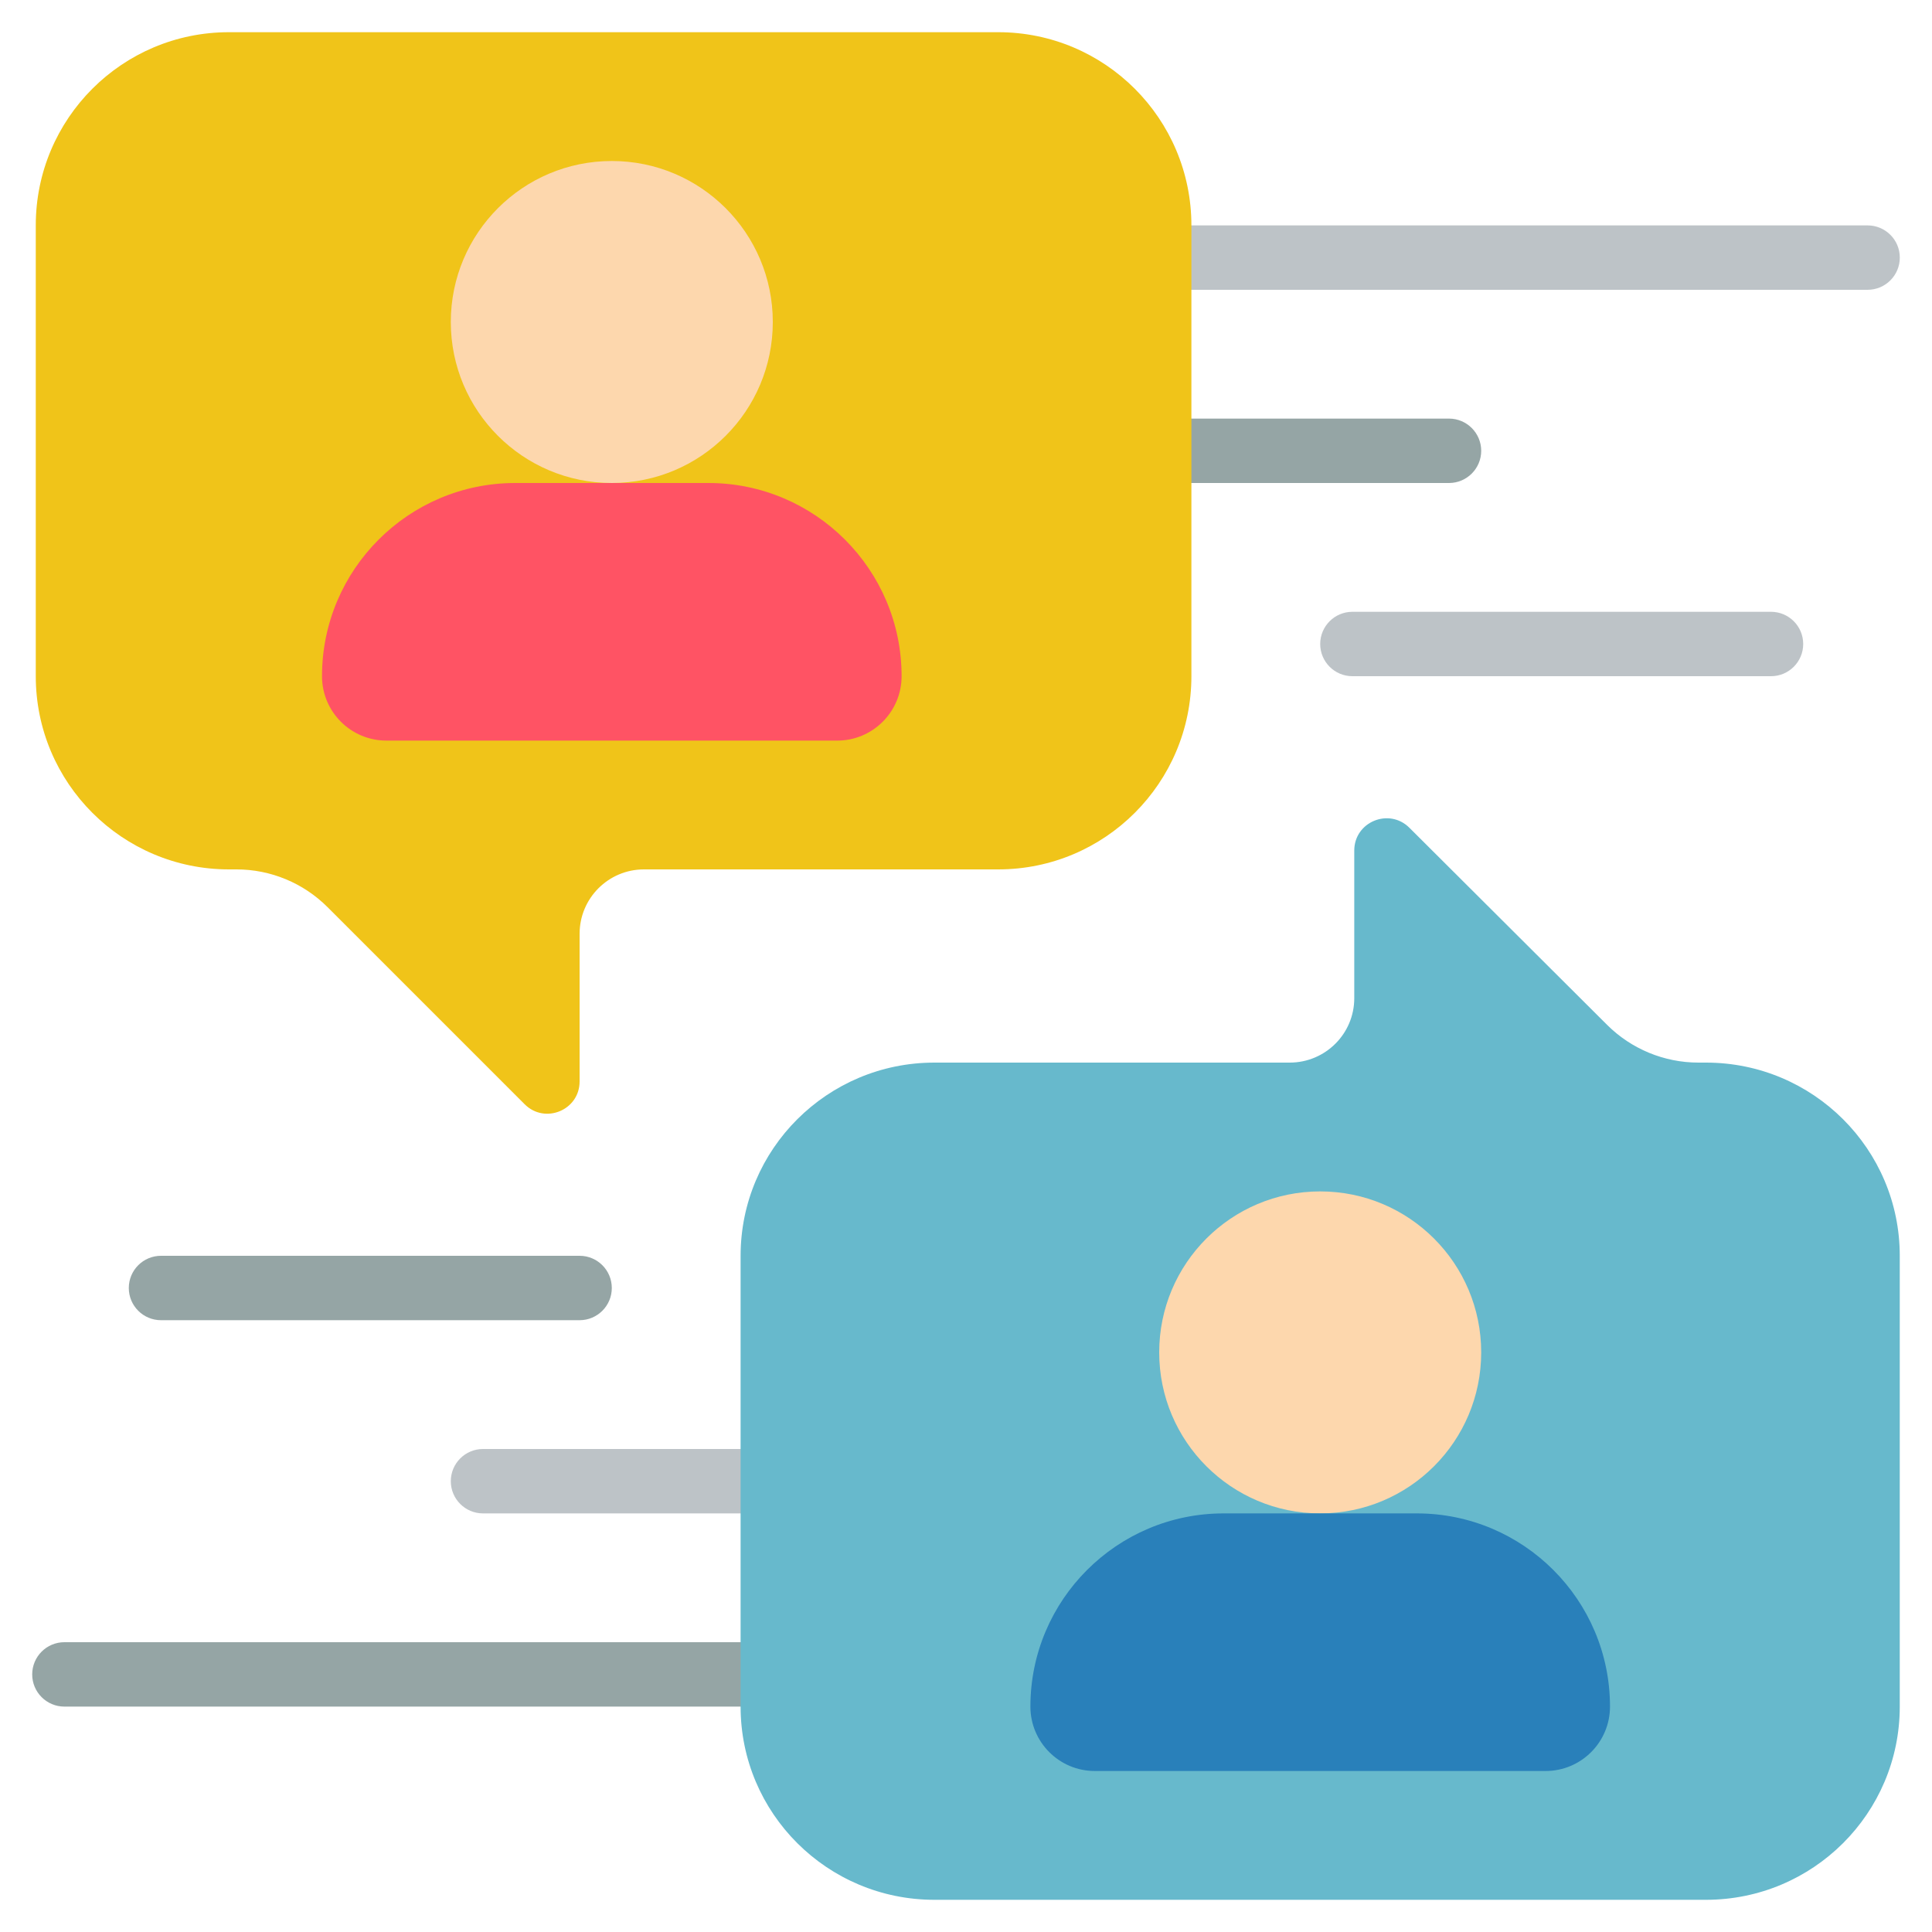 <svg height="512" viewBox="0 0 60 60" width="512" xmlns="http://www.w3.org/2000/svg"><g id="b"><path d="m58 9h-21c-.552 0-1-.448-1-1s.448-1 1-1h21c.553 0 1 .448 1 1s-.447 1-1 1z" fill="#bdc3c7"/><path d="m45 15h-8c-.552 0-1-.448-1-1s.448-1 1-1h8c.552 0 1 .448 1 1s-.448 1-1 1z" fill="#95a5a5"/><path d="m23 53h-21c-.552 0-1-.448-1-1s.448-1 1-1h21c.552 0 1 .448 1 1s-.448 1-1 1z" fill="#95a5a5"/><path d="m23 47h-8c-.552 0-1-.448-1-1s.448-1 1-1h8c.552 0 1 .448 1 1s-.448 1-1 1z" fill="#bdc3c7"/><path d="m18 29v4.586c0 .891-1.077 1.337-1.707.707l-6.121-6.121c-.75-.75-1.768-1.172-2.828-1.172h-.233c-3.314 0-6-2.686-6-6v-14c-.001-3.314 2.685-6 5.999-6h23.89c3.314 0 6 2.686 6 6v14c0 3.314-2.686 6-6 6h-11c-1.105 0-2 .895-2 2z" fill="#f0c419"/><path d="m42.058 31v-4.586c0-.891 1.08-1.337 1.712-.707l6.14 6.121c.752.75 1.773 1.172 2.837 1.172h.234c3.324 0 6.018 2.686 6.018 6v14c0 3.314-2.695 6-6.018 6h-23.963c-3.324 0-6.018-2.686-6.018-6v-14c0-3.314 2.695-6 6.018-6h11.034c1.108 0 2.006-.895 2.006-2z" fill="#67b9cc"/><circle cx="19" cy="10" fill="#fdd7ad" r="5"/><path d="m16 15h6c3.311 0 6 2.689 6 6 0 1.104-.896 2-2 2h-14c-1.104 0-2-.896-2-2 0-3.311 2.689-6 6-6z" fill="#ff5364"/><circle cx="41" cy="42" fill="#fdd7ad" r="5"/><path d="m38 47h6c3.311 0 6 2.689 6 6 0 1.104-.896 2-2 2h-14c-1.104 0-2-.896-2-2 0-3.311 2.689-6 6-6z" fill="#2980ba"/><path d="m55 21h-13c-.552 0-1-.448-1-1s.448-1 1-1h13c.553 0 1 .448 1 1s-.447 1-1 1z" fill="#bdc3c7"/><path d="m18 41h-13c-.552 0-1-.448-1-1s.448-1 1-1h13c.552 0 1 .448 1 1s-.448 1-1 1z" fill="#95a5a5"/></g></svg>
